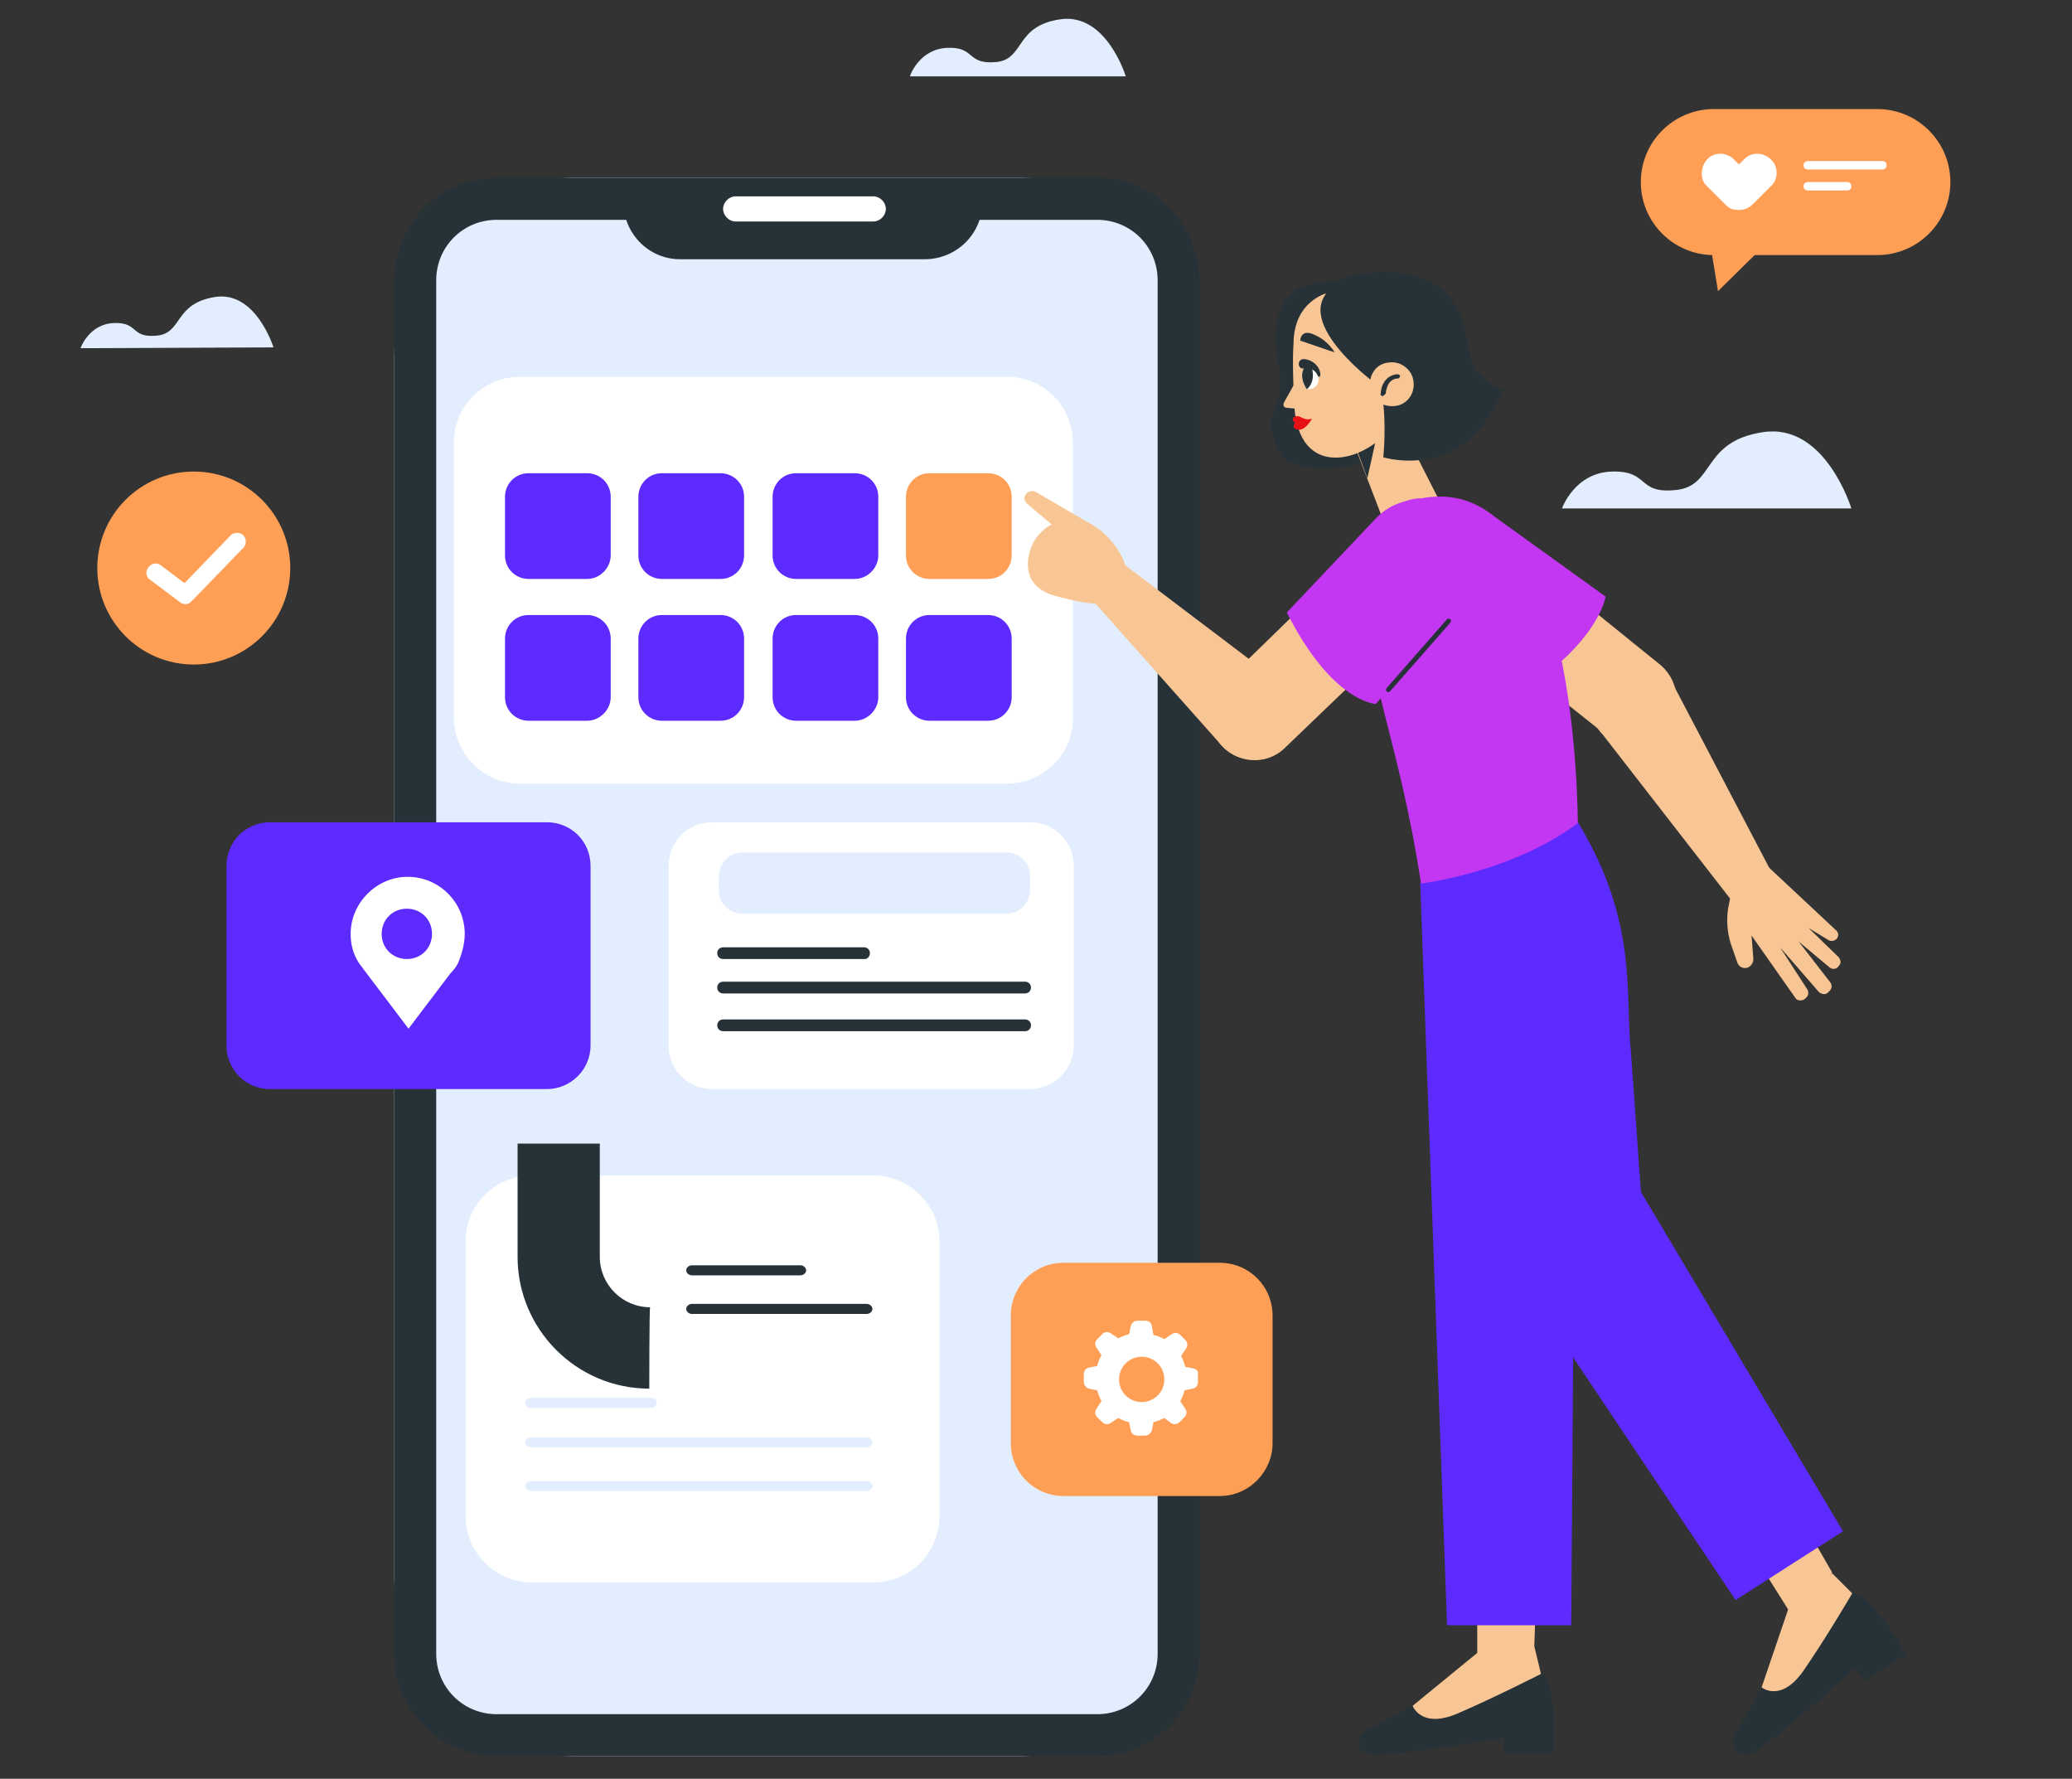 <?xml version="1.0" encoding="utf-8"?>
<!-- Generator: Adobe Illustrator 26.0.1, SVG Export Plug-In . SVG Version: 6.00 Build 0)  -->
<svg version="1.1" id="Layer_1" xmlns="http://www.w3.org/2000/svg" xmlns:xlink="http://www.w3.org/1999/xlink" x="0px" y="0px"
	 viewBox="0 0 247 212" style="enable-background:new 0 0 247 212;" xml:space="preserve">
<rect x="0" y="0" width="247" height="212" fill="#333333" stroke="none"/>
<style type="text/css">
	.st0{fill:#E2EDFD;}
	.st1{fill:#263238;}
	.st2{fill:#FFFFFF;}
	.st3{fill:#FF9F56;}
	.st4{fill:#5D2BFF;}
	.st5{fill:#F8C694;}
	.st6{clip-path:url(#SVGID_00000130604477075140710450000001014234825080664458_);fill:#263238;}
	.st7{fill:#E71114;}
	.st8{fill:#C337F3;}
</style>
<g>
	<g>
		<path class="st0" d="M186.2,60.6c0,0,1.5-4.3,6-4.4c4.5-0.1,2.9,2.7,7.6,2.2s3-5.8,10.4-6.9s10.5,9.1,10.5,9.1H186.2z"/>
		<path class="st0" d="M108.5,9c0,0,1.1-3.2,4.5-3.3c3.3-0.1,2.2,2,5.7,1.7s2.2-4.3,7.7-5.1c5.5-0.8,7.8,6.8,7.8,6.8H108.5z"/>
		<path class="st0" d="M9.6,41.5c0,0,1-2.9,4-3s1.9,1.8,5.1,1.5c3.1-0.3,2-3.8,6.9-4.6s7,6,7,6S9.6,41.5,9.6,41.5z"/>
	</g>
	<g>
		<path class="st0" d="M121.6,209.3H68.3c-11.8,0-21.3-9.5-21.3-21.3V42.5c0-11.8,9.5-21.3,21.3-21.3h53.3
			c11.8,0,21.3,9.5,21.3,21.3v145.4C142.9,199.7,133.4,209.3,121.6,209.3z"/>
		<path class="st1" d="M130.8,26.2c4,0,7.2,3.2,7.2,7.2v163.7c0,4-3.2,7.2-7.2,7.2H59.2c-4,0-7.2-3.2-7.2-7.2V33.4
			c0-4,3.2-7.2,7.2-7.2L130.8,26.2 M130.8,21.2H59.2c-6.7,0-12.2,5.5-12.2,12.2v163.7c0,6.7,5.5,12.2,12.2,12.2h71.6
			c6.7,0,12.2-5.5,12.2-12.2V33.4C142.9,26.6,137.5,21.2,130.8,21.2L130.8,21.2z"/>
		<g>
			<path class="st1" d="M110.2,30.9H81.1c-3.8,0-6.8-3.1-6.8-6.9V22h42.8v2.1C117.1,27.9,114,30.9,110.2,30.9z"/>
			<g>
				<path class="st2" d="M104.1,26.4H87.7c-0.8,0-1.5-0.7-1.5-1.5s0.7-1.5,1.5-1.5h16.4c0.8,0,1.5,0.7,1.5,1.5
					S104.9,26.4,104.1,26.4z"/>
			</g>
		</g>
	</g>
	<g>
		<path class="st2" d="M104.1,188.6H63.4c-4.4,0-7.9-3.6-7.9-7.9V148c0-4.4,3.5-7.9,7.9-7.9h40.7c4.4,0,7.9,3.6,7.9,7.9v32.6
			C112,185.1,108.5,188.6,104.1,188.6z"/>
		<g>
			<path class="st2" d="M74.5,161.2h-8c-1.7,0-3.2-1.4-3.2-3.1v-8c0-1.7,1.4-3.1,3.2-3.1h8c1.7,0,3.2,1.4,3.2,3.1v8
				C77.6,159.8,76.2,161.2,74.5,161.2z"/>
			<g>
				<path class="st1" d="M95.4,152H82.5c-0.4,0-0.7-0.3-0.7-0.6s0.3-0.6,0.7-0.6h12.9c0.4,0,0.7,0.3,0.7,0.6S95.8,152,95.4,152z"/>
			</g>
			<g>
				<path class="st1" d="M103.3,156.6H82.5c-0.4,0-0.7-0.3-0.7-0.6s0.3-0.6,0.7-0.6h20.8c0.4,0,0.7,0.3,0.7,0.6
					S103.7,156.6,103.3,156.6z"/>
			</g>
			<g>
				<path class="st0" d="M77.6,167.8H63.3c-0.4,0-0.7-0.3-0.7-0.6s0.3-0.6,0.7-0.6h14.3c0.4,0,0.7,0.3,0.7,0.6S78,167.8,77.6,167.8z
					"/>
			</g>
			<g>
				<path class="st0" d="M103.3,172.5h-40c-0.4,0-0.7-0.3-0.7-0.6s0.3-0.6,0.7-0.6h40c0.4,0,0.7,0.3,0.7,0.6
					S103.7,172.5,103.3,172.5z"/>
			</g>
			<g>
				<path class="st0" d="M103.3,177.7h-40c-0.4,0-0.7-0.3-0.7-0.6s0.3-0.6,0.7-0.6h40c0.4,0,0.7,0.3,0.7,0.6
					S103.7,177.7,103.3,177.7z"/>
			</g>
		</g>
	</g>
	<g>
		<ellipse class="st3" cx="23.1" cy="67.7" rx="11.5" ry="11.5"/>
		<g>
			<path class="st2" d="M22.1,72c-0.2,0-0.5-0.1-0.6-0.2l-3.6-2.7c-0.5-0.3-0.6-1-0.2-1.5s1-0.6,1.5-0.2l2.8,2.1l5.5-5.7
				c0.4-0.4,1.1-0.4,1.5,0c0.4,0.4,0.4,1.1,0,1.5l-6.2,6.4C22.6,71.9,22.4,72,22.1,72z"/>
		</g>
	</g>
	<g>
		<path class="st4" d="M65.2,129.8h-33c-2.9,0-5.2-2.3-5.2-5.2v-21.4c0-2.9,2.3-5.2,5.2-5.2h33c2.9,0,5.2,2.3,5.2,5.2v21.4
			C70.4,127.5,68,129.8,65.2,129.8z"/>
		<g>
			<path class="st2" d="M55.4,111.3c0-3.8-3.1-6.8-6.8-6.8s-6.8,3.1-6.8,6.8c0,1.3,0.3,2.4,1,3.5l0,0l0,0c0.3,0.4,0.6,0.8,0.9,1.2
				l5,6.6l5-6.6c0.4-0.4,0.7-0.8,0.9-1.2l0,0l0,0C55,113.8,55.4,112.6,55.4,111.3z M48.5,114.3c-1.7,0-3-1.3-3-3s1.3-3,3-3
				c1.7,0,3,1.3,3,3S50.2,114.3,48.5,114.3z"/>
		</g>
	</g>
	<g>
		<path class="st2" d="M120,93.4h-58c-4.4,0-7.9-3.6-7.9-7.9V52.8c0-4.4,3.5-7.9,7.9-7.9h58c4.4,0,7.9,3.5,7.9,7.9v32.7
			C128,89.8,124.4,93.4,120,93.4z"/>
		<g>
			<g>
				<path class="st4" d="M70,69h-7c-1.5,0-2.8-1.2-2.8-2.8v-7c0-1.5,1.2-2.8,2.8-2.8h7c1.5,0,2.8,1.2,2.8,2.8v7
					C72.8,67.7,71.5,69,70,69z"/>
				<path class="st4" d="M85.9,69h-7c-1.5,0-2.8-1.2-2.8-2.8v-7c0-1.5,1.2-2.8,2.8-2.8h7c1.5,0,2.8,1.2,2.8,2.8v7
					C88.7,67.7,87.5,69,85.9,69z"/>
				<path class="st4" d="M101.9,69h-7c-1.5,0-2.8-1.2-2.8-2.8v-7c0-1.5,1.2-2.8,2.8-2.8h7c1.5,0,2.8,1.2,2.8,2.8v7
					C104.7,67.7,103.4,69,101.9,69z"/>
				<path class="st3" d="M117.8,69h-7c-1.5,0-2.8-1.2-2.8-2.8v-7c0-1.5,1.2-2.8,2.8-2.8h7c1.5,0,2.8,1.2,2.8,2.8v7
					C120.6,67.7,119.4,69,117.8,69z"/>
			</g>
			<g>
				<g>
					<g>
						<path class="st4" d="M70,85.9h-7c-1.5,0-2.8-1.2-2.8-2.8v-7c0-1.5,1.2-2.8,2.8-2.8h7c1.5,0,2.8,1.2,2.8,2.8v7
							C72.8,84.6,71.5,85.9,70,85.9z"/>
					</g>
					<g>
						<path class="st4" d="M85.9,85.9h-7c-1.5,0-2.8-1.2-2.8-2.8v-7c0-1.5,1.2-2.8,2.8-2.8h7c1.5,0,2.8,1.2,2.8,2.8v7
							C88.7,84.6,87.5,85.9,85.9,85.9z"/>
					</g>
					<g>
						<path class="st4" d="M101.9,85.9h-7c-1.5,0-2.8-1.2-2.8-2.8v-7c0-1.5,1.2-2.8,2.8-2.8h7c1.5,0,2.8,1.2,2.8,2.8v7
							C104.7,84.6,103.4,85.9,101.9,85.9z"/>
					</g>
					<g>
						<path class="st4" d="M117.8,85.9h-7c-1.5,0-2.8-1.2-2.8-2.8v-7c0-1.5,1.2-2.8,2.8-2.8h7c1.5,0,2.8,1.2,2.8,2.8v7
							C120.6,84.6,119.4,85.9,117.8,85.9z"/>
					</g>
				</g>
			</g>
		</g>
	</g>
	<g>
		<path class="st2" d="M122.8,129.8H84.9c-2.9,0-5.2-2.3-5.2-5.2v-21.4c0-2.9,2.3-5.2,5.2-5.2h37.9c2.9,0,5.2,2.3,5.2,5.2v21.4
			C128,127.5,125.6,129.8,122.8,129.8z"/>
		<path class="st0" d="M120,108.9H88.5c-1.5,0-2.8-1.2-2.8-2.8v-1.7c0-1.5,1.2-2.8,2.8-2.8H120c1.5,0,2.8,1.2,2.8,2.8v1.7
			C122.7,107.7,121.5,108.9,120,108.9z"/>
		<g>
			<g>
				<path class="st1" d="M103.1,114.3H86.2c-0.4,0-0.7-0.3-0.7-0.7s0.3-0.7,0.7-0.7h16.8c0.4,0,0.7,0.3,0.7,0.7
					S103.4,114.3,103.1,114.3z"/>
			</g>
			<g>
				<path class="st1" d="M122.2,118.4h-36c-0.4,0-0.7-0.3-0.7-0.7s0.3-0.7,0.7-0.7h36c0.4,0,0.7,0.3,0.7,0.7
					S122.6,118.4,122.2,118.4z"/>
			</g>
			<g>
				<path class="st1" d="M122.2,122.9h-36c-0.4,0-0.7-0.3-0.7-0.7s0.3-0.7,0.7-0.7h36c0.4,0,0.7,0.3,0.7,0.7
					S122.6,122.9,122.2,122.9z"/>
			</g>
		</g>
	</g>
	<g>
		<path class="st3" d="M145.4,178.3h-18.6c-3.5,0-6.3-2.8-6.3-6.3v-15.2c0-3.5,2.8-6.3,6.3-6.3h18.6c3.5,0,6.3,2.8,6.3,6.3V172
			C151.7,175.4,148.9,178.3,145.4,178.3z"/>
		<path class="st2" d="M142.3,163.1l-1-0.2c-0.1-0.4-0.3-0.9-0.5-1.3l0.6-0.9c0.2-0.3,0.2-0.7-0.1-1l-0.6-0.6
			c-0.3-0.3-0.7-0.3-1-0.1l-0.9,0.6c-0.4-0.2-0.8-0.4-1.3-0.5l-0.2-1.1c-0.1-0.4-0.4-0.6-0.8-0.6h-0.9c-0.4,0-0.7,0.3-0.8,0.6
			l-0.2,1c-0.4,0.1-0.9,0.3-1.3,0.5l-0.9-0.6c-0.3-0.2-0.7-0.2-1,0.1l-0.6,0.6c-0.3,0.3-0.3,0.7-0.1,1l0.6,0.9
			c-0.2,0.4-0.4,0.8-0.5,1.3l-1,0.2c-0.4,0.1-0.6,0.4-0.6,0.8v0.9c0,0.4,0.3,0.7,0.6,0.8l1,0.2c0.1,0.4,0.3,0.9,0.5,1.3l-0.6,0.9
			c-0.2,0.3-0.2,0.7,0.1,1l0.6,0.6c0.3,0.3,0.7,0.3,1,0.1l0.9-0.6c0.4,0.2,0.8,0.4,1.3,0.5l0.2,1c0.1,0.4,0.4,0.6,0.8,0.6h0.9
			c0.4,0,0.7-0.3,0.8-0.6l0.2-1c0.4-0.1,0.9-0.3,1.3-0.5l0.8,0.6c0.3,0.2,0.7,0.2,1-0.1l0.6-0.6c0.3-0.3,0.3-0.7,0.1-1l-0.6-0.9
			c0.2-0.4,0.4-0.8,0.5-1.3l1-0.2c0.4-0.1,0.6-0.4,0.6-0.8v-0.9C142.9,163.5,142.7,163.2,142.3,163.1z M136.1,167.1
			c-1.5,0-2.7-1.2-2.7-2.7s1.2-2.7,2.7-2.7s2.7,1.2,2.7,2.7c0,0,0,0,0,0C138.8,165.9,137.6,167.1,136.1,167.1z"/>
	</g>
	<g>
		<g>
			<path class="st3" d="M204.3,30.4h19.5c4.8,0,8.7-3.9,8.7-8.7l0,0c0-4.8-3.9-8.7-8.7-8.7h-19.5c-4.8,0-8.7,3.9-8.7,8.7l0,0
				C195.6,26.5,199.5,30.4,204.3,30.4z"/>
			<polygon class="st3" points="211.1,28.5 204.8,34.7 203.7,28 			"/>
		</g>
		<g>
			<path class="st2" d="M211.1,19c-0.9-0.9-2.4-0.9-3.2,0l-0.6,0.6l-0.6-0.6c-0.9-0.9-2.4-0.9-3.2,0s-0.9,2.4,0,3.2l2.2,2.2l0,0
				c0.4,0.4,0.8,0.6,1.3,0.6c0.7,0.1,1.4-0.1,2-0.7l2.2-2.2C212,21.3,212,19.8,211.1,19z"/>
			<g>
				<path class="st2" d="M224.4,20.2h-8.9c-0.3,0-0.5-0.2-0.5-0.5s0.2-0.5,0.5-0.5h8.9c0.3,0,0.5,0.2,0.5,0.5S224.7,20.2,224.4,20.2
					z"/>
			</g>
			<g>
				<path class="st2" d="M220.2,22.7h-4.7c-0.3,0-0.5-0.2-0.5-0.5s0.2-0.5,0.5-0.5h4.7c0.3,0,0.5,0.2,0.5,0.5S220.5,22.7,220.2,22.7
					z"/>
			</g>
		</g>
	</g>
	<g>
		<g>
			<g>
				<g>
					<g>
						<path class="st1" d="M168.5,203.2l-5.7,3.1c-0.6,0.3-1,1.1-0.8,1.8c0.1,0.6,0.6,1,1.9,1c2.8,0.1,15.4-2,15.4-2v1.8l5.9,0
							c0,0,0.4-8.5-1.4-9.6L168.5,203.2z"/>
						<path class="st5" d="M176.1,197l-7.7,6.3c0,0,1,2.8,5.4,0.9s9.9-4.7,9.9-4.7l-0.8-3.3L176.1,197z"/>
					</g>
					<polygon class="st5" points="182.9,196.2 183.7,173.5 176.1,172.8 176.1,199.5 					"/>
				</g>
				<polygon class="st4" points="169.3,105.2 172.5,193.7 187.3,193.7 188,98.1 				"/>
			</g>
			<g>
				<path class="st4" d="M171,103.7l7.4,43.1c0.9,5.3,6.4,8.6,11.5,6.8l0,0c3.8-1.3,6.2-4.9,5.9-8.9l-1.4-19.6
					c-0.7-6.7,0.9-15.2-6.3-27.1L171,103.7z"/>
				<g>
					<g>
						<g>
							<path class="st1" d="M210,201.1l-3.2,5.7c-0.3,0.6-0.2,1.4,0.3,2c0.4,0.4,1.1,0.5,2.2-0.1c2.4-1.4,11.9-9.9,11.9-9.9l1,1.5
								l5-3.1c0,0-4.2-7.4-6.3-7.4L210,201.1z"/>
							<path class="st5" d="M213.2,191.7l-3.2,9.4c0,0,2.3,1.9,5-2s5.8-9.2,5.8-9.2l-2.4-2.4L213.2,191.7z"/>
						</g>
						<polygon class="st5" points="218.4,187.4 207.1,167.8 200.3,171.3 214.4,193.8 						"/>
					</g>
					<polygon class="st4" points="179.5,149.8 206.9,190.7 219.7,182.5 193.2,138 					"/>
				</g>
			</g>
		</g>
		<g>
			<path class="st1" d="M159.1,33.6c0,0-6.1-0.8-6.9,5c-0.6,4.3,1.4,6.4-0.2,9.9c-1.6,3.5,1.4,6.5,1.4,6.5s7.2,3.3,15.1-3.5
				L159.1,33.6z"/>
			<polygon class="st5" points="161.4,52.9 164.7,61.5 171.6,59.7 165.3,47.3 			"/>
			<polygon class="st1" points="163,57 164.4,50.7 161.9,54 			"/>
			<path class="st5" d="M158.3,34.9c0,0-4.1,0.9-4.1,6.1c0,0-0.2,2,0.1,7.4c0.2,3.8,2,6.5,5.6,6.1c1.8-0.2,3.6-1.2,5.2-2.6l2.3-2.3
				c5.3-6.5-0.2-16.2-8.5-14.8C158.7,34.8,158.5,34.9,158.3,34.9z"/>
			<path class="st5" d="M154.5,45.4l-1.4,2.5c-0.2,0.3-0.1,0.7,0.3,0.7l1.9,0.2L154.5,45.4z"/>
			<path class="st1" d="M164.2,43.9c0.1-1.2,0.9-9.4-5.2-8.3c-0.9,0.2-1.4-1.1-0.6-1.6c2.2-1.4,5.7-2.3,10.7-0.4
				c2.1,0.8,4.9,3.5,4.9,6.1c0,5.7-1.9,8.6-5.2,11.5c-0.2,0.2-0.4,0.1-0.6-0.1l-2.1-4.2c0,0,0,0,0,0c-0.2-0.8-1.4-2.3-1.8-2.8
				C164.2,44,164.2,44,164.2,43.9z"/>
			<path class="st1" d="M160.1,33.5c-7.7,3.6,3.6,12,3.6,12l0,0l3.2-6.3C166.9,39.3,161.4,32.9,160.1,33.5z"/>
			<g>
				<path class="st1" d="M155,40.6l4.1,1.4c0,0-0.7-1.3-2.2-2C155,39,155,40.6,155,40.6z"/>
				<g>
					<g>
						<g>
							<path id="XMLID_00000084527116693516865540000001990195624470566790_" class="st2" d="M155.8,43.4c0,0,1.4,0.3,1.4,1.7
								s-1.4,1.3-1.4,1.3S154.5,44.7,155.8,43.4z"/>
						</g>
						<g>
							<defs>
								<path id="SVGID_1_" d="M155.8,43.4c0,0,1.4,0.3,1.4,1.7s-1.4,1.3-1.4,1.3S154.5,44.7,155.8,43.4z"/>
							</defs>
							<clipPath id="SVGID_00000078012059992840228010000010146200838796522383_">
								<use xlink:href="#SVGID_1_"  style="overflow:visible;"/>
							</clipPath>
							<path style="clip-path:url(#SVGID_00000078012059992840228010000010146200838796522383_);fill:#263238;" d="M156.1,43.1
								c0,0,1.1,2-0.3,3.3c-1.4,1.3,0,0,0,0l-0.8-0.1l0-2.2L156.1,43.1z"/>
						</g>
					</g>
					<path class="st1" d="M155.5,42.8c1,0.1,1.9,0.9,1.9,1.9c0,0.1-0.1,0.2-0.1,0.2c-0.1,0-0.1,0-0.2-0.1c-0.3-0.7-0.9-1-1.6-0.9
						C154.6,44.1,154.6,42.7,155.5,42.8L155.5,42.8z"/>
				</g>
				<path class="st7" d="M154.5,49.6c-0.5,0.1-0.5,0.6-0.1,0.8c0,0-0.6,0.6,0.3,0.8s1.7-1.3,1.7-1.3
					C155.4,50.2,155.1,49.5,154.5,49.6z"/>
			</g>
			<path class="st1" d="M164.8,47.3c0.5,3.4,0.1,7.2,0.1,7.2s9.8,3.1,14.2-8c0,0-2.8-1.1-3.7-3.5s0-10.9-11.4-10.6
				C164,32.5,164.2,43.5,164.8,47.3z"/>
			<g>
				<path class="st5" d="M168.5,45.5c0.2,1.4-0.8,2.8-2.3,2.9s-2.8-0.8-2.9-2.3s0.8-2.8,2.3-2.9C167,43,168.4,44.1,168.5,45.5z"/>
				<g>
					<path class="st1" d="M164.8,47.2L164.8,47.2c-0.1,0-0.3-0.1-0.2-0.3c0-0.8,0.5-2.2,2-2.3c0.1,0,0.3,0.1,0.3,0.2
						s-0.1,0.3-0.2,0.3c-1.4,0-1.5,1.7-1.5,1.8C165,47.1,164.9,47.2,164.8,47.2z"/>
				</g>
			</g>
		</g>
		<g>
			<g>
				<g>
					<path class="st5" d="M181.8,66.2l16.2,13.1c2.3,2,2.5,5.5,0.4,7.7l0,0c-1.9,2-5.1,2.2-7.2,0.4l-17.5-13.9L181.8,66.2z"/>
					<path class="st8" d="M191.4,71.1c0,0-0.7,5.2-9.8,11.2l-12.3-9.2c-3.4-2.6-3.9-7.5-1.1-10.7l0,0c2.4-2.7,6.3-3.2,9.3-1.3
						L191.4,71.1z"/>
				</g>
				<g>
					<g>
						<path class="st5" d="M191.1,87.6l16,20.6l3.9-4.6l-12-22.9c-1.9-2.6-5.8-2.9-8.1-0.5l0,0C189.1,82.3,189.1,85.6,191.1,87.6z"
							/>
					</g>
					<g>
						<path class="st5" d="M206.2,107.3l-0.2,1c-0.2,1.4-0.1,2.8,0.3,4.1l0.8,2.3c0.2,0.6,0.8,0.8,1.3,0.6l0,0
							c0.4-0.2,0.7-0.7,0.6-1.2l-0.2-2.6l5.2,7.4c0.2,0.4,0.8,0.4,1.1,0.2l0.2-0.2c0.3-0.2,0.3-0.6,0.2-0.9l-3.3-5.1l4.6,5.3
							c0.3,0.3,0.8,0.4,1.1,0.1l0.2-0.2c0.3-0.3,0.3-0.7,0.1-1l-3.8-4.9l3.7,3.1c0.4,0.3,0.9,0.2,1.1-0.2l0.1-0.1
							c0.2-0.3,0.1-0.6-0.1-0.9l-3.6-3.5l2.3,1.4c0.4,0.3,1.1,0.1,1.2-0.4l0,0c0.1-0.2,0-0.5-0.2-0.7l-9.3-8.7l-1.9,2.2
							C206.9,105.3,206.4,106.3,206.2,107.3z"/>
					</g>
				</g>
			</g>
			<path class="st8" d="M169.4,59.4c0,0-6.4-0.6-6.4,10.9c-0.1,11.5,3.6,16.9,6.4,35c0,0,10.8-1.3,18.7-7.2
				C188,98.1,188.5,55.8,169.4,59.4z"/>
			<g>
				<g>
					<path class="st5" d="M168.1,74.8l-15,14.4c-2.2,2.1-5.8,1.8-7.7-0.6l0,0c-1.8-2.2-1.5-5.3,0.5-7.2l16-15.6L168.1,74.8z"/>
					<g>
						<path class="st8" d="M164,83.9c0,0-5.2-0.2-10.6-10.9L164,61.8c2.9-3.1,7.9-3,10.8,0.2l0,0c2.4,2.7,2.4,6.6,0.2,9.4L164,83.9z
							"/>
						<g>
							<path class="st1" d="M165.5,82.5c-0.1,0-0.1,0-0.2-0.1c-0.1-0.1-0.1-0.2,0-0.4l7.2-8.2c0.1-0.1,0.2-0.1,0.4,0
								c0.1,0.1,0.1,0.2,0,0.4l-7.2,8.2C165.6,82.4,165.6,82.5,165.5,82.5z"/>
						</g>
					</g>
				</g>
				<g>
					<g>
						<path class="st5" d="M152.8,81.5l-21.4-16.2l-2.8,4.4l16.9,19c2.1,2.4,5.8,2.4,7.9,0l0,0C155.2,86.5,154.9,83.3,152.8,81.5z"
							/>
					</g>
					<g>
						<path class="st5" d="M134.3,69.8c-0.8,2.7-3.4,2.6-8.6,1.2c-2.7-0.8-3.7-2.7-2.9-5.4c0.8-2.7,3.7-4.3,6.4-3.5
							C131.9,62.9,135.1,67.1,134.3,69.8z"/>
						<path class="st5" d="M130.1,62.5l-6.5-3.8c-0.4-0.3-1-0.2-1.3,0.2l0,0c-0.3,0.4-0.2,0.8,0.1,1.1l5.1,4.3L130.1,62.5z"/>
					</g>
				</g>
			</g>
		</g>
	</g>
	<g>
		<path class="st1" d="M77.4,165.5c-8.7,0-15.7-7.1-15.7-15.7v-13.5h9.8v13.5c0,3.3,2.7,6,6,6C77.4,155.7,77.4,165.5,77.4,165.5z"/>
	</g>
</g>
</svg>
